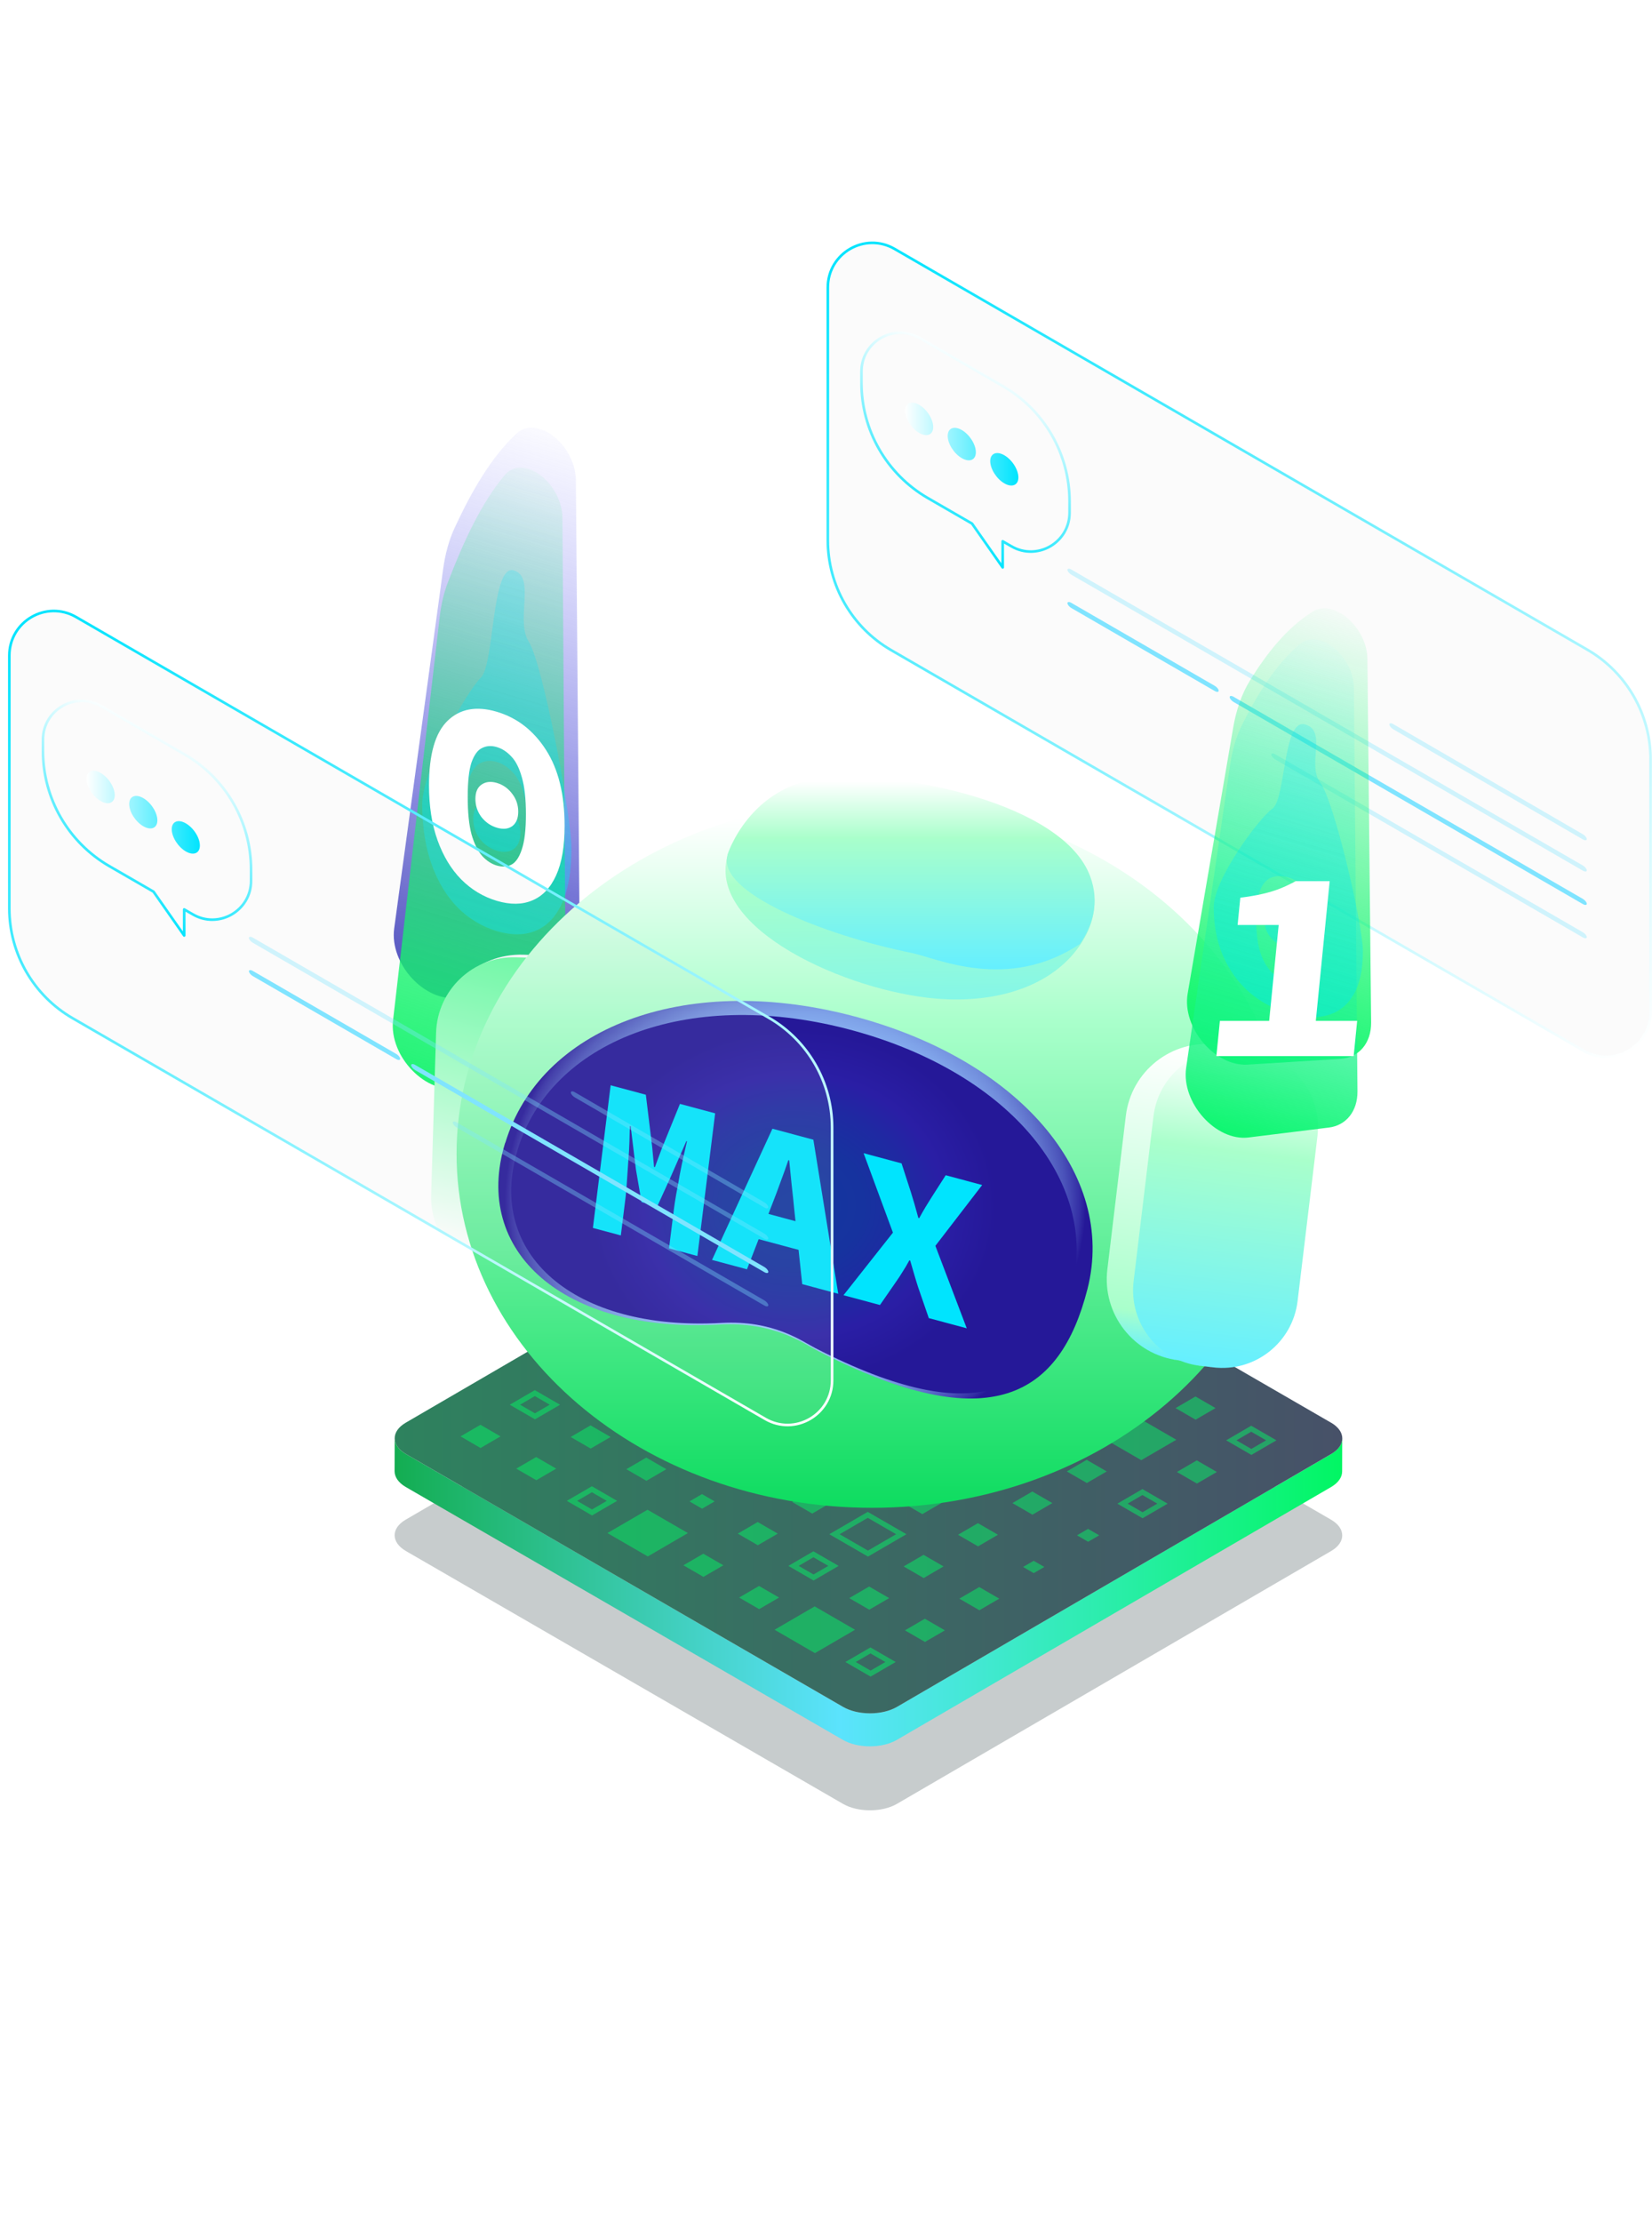 <svg width="177" height="238" viewBox="0 0 177 238" fill="none" xmlns="http://www.w3.org/2000/svg">
<g opacity="0.26">
<path d="M142.601 162.788C144.209 163.719 144.215 165.226 142.62 166.154L96.11 193.231C94.514 194.162 91.915 194.162 90.31 193.231L43.493 166.154C41.886 165.223 41.876 163.715 43.475 162.788L89.984 135.71C91.58 134.78 94.18 134.78 95.788 135.71L142.601 162.788Z" fill="#273A3D"/>
</g>
<path d="M142.623 155.765L96.113 182.843C94.517 183.774 91.918 183.774 90.313 182.843L43.5 155.765C42.69 155.299 42.286 154.684 42.289 154.07L42.277 157.605C42.277 158.219 42.68 158.834 43.487 159.301L90.3 186.378C91.908 187.309 94.505 187.309 96.1 186.378L142.61 159.301C143.405 158.84 143.802 158.235 143.802 157.627L143.811 154.092C143.811 154.697 143.411 155.302 142.62 155.765H142.623Z" fill="url(#paint0_linear_87_391)"/>
<path d="M142.607 152.397C144.215 153.328 144.221 154.835 142.626 155.763L96.116 182.84C94.521 183.771 91.921 183.771 90.316 182.84L43.5 155.766C41.892 154.835 41.882 153.328 43.481 152.4L89.987 125.323C91.583 124.392 94.183 124.392 95.791 125.323L142.604 152.4L142.607 152.397Z" fill="url(#paint1_linear_87_391)"/>
<g style="mix-blend-mode:color-dodge" opacity="0.46">
<path d="M92.271 128.562L94.974 130.125L92.29 131.689L89.587 130.125L92.271 128.562ZM92.284 131.047L93.867 130.125L92.274 129.204L90.691 130.125L92.284 131.047Z" fill="#00FF66"/>
<path d="M100.389 133.574L98.256 134.815L96.106 133.574L98.24 132.333L100.389 133.574Z" fill="#00FF66"/>
<path d="M105.492 137.031L104.222 137.77L102.942 137.031L104.212 136.291L105.492 137.031Z" fill="#00FF66"/>
<path d="M112.327 140.479L110.194 141.723L108.047 140.479L110.181 139.238L112.327 140.479Z" fill="#00FF66"/>
<path d="M116.147 142.369L118.85 143.933L116.166 145.497L113.463 143.933L116.147 142.369ZM116.159 144.855L117.742 143.933L116.15 143.012L114.567 143.933L116.159 144.855Z" fill="#00FF66"/>
<path d="M123.302 147.388L122.128 148.068L120.952 147.388L122.122 146.704L123.302 147.388Z" fill="#00FF66"/>
<path d="M118.578 157.626L116.447 158.867L114.301 157.626L116.432 156.382L118.578 157.626Z" fill="#00FF66"/>
<path d="M126.036 154.232L122.279 156.42L118.497 154.232L122.257 152.045L126.036 154.232Z" fill="#00FF66"/>
<path d="M130.234 150.838L128.1 152.083L125.954 150.842L128.088 149.597L130.234 150.838Z" fill="#00FF66"/>
<path d="M134.057 152.729L136.76 154.293L134.076 155.857L131.373 154.293L134.057 152.729ZM134.07 155.214L135.653 154.293L134.06 153.372L132.477 154.293L134.07 155.214Z" fill="#00FF66"/>
<path d="M88.589 133.516L86.456 134.757L84.309 133.516L86.443 132.274L88.589 133.516Z" fill="#00FF66"/>
<path d="M93.657 136.97L92.424 137.688L91.182 136.97L92.415 136.252L93.657 136.97Z" fill="#00FF66"/>
<path d="M100.53 140.421L98.397 141.665L96.247 140.421L98.381 139.18L100.53 140.421Z" fill="#00FF66"/>
<path d="M107.888 143.872L104.369 145.922L100.827 143.872L104.347 141.823L107.888 143.872Z" fill="#00FF66"/>
<path d="M112.468 147.327L110.334 148.568L108.188 147.327L110.322 146.082L112.468 147.327Z" fill="#00FF66"/>
<path d="M118.437 150.776L116.303 152.02L114.157 150.776L116.291 149.535L118.437 150.776Z" fill="#00FF66"/>
<path d="M130.378 157.684L128.245 158.925L126.095 157.684L128.229 156.44L130.378 157.684Z" fill="#00FF66"/>
<path d="M86.584 138.796L89.287 140.36L86.603 141.924L83.9 140.36L86.584 138.796ZM86.599 141.282L88.182 140.36L86.59 139.439L85.007 140.36L86.599 141.282Z" fill="#00FF66"/>
<path d="M74.787 138.738L77.49 140.302L74.806 141.866L72.103 140.302L74.787 138.738ZM74.799 141.223L76.379 140.302L74.787 139.381L73.204 140.302L74.796 141.223" fill="#00FF66"/>
<path d="M83.931 136.907L80.634 138.828L77.314 136.907L80.612 134.989L83.931 136.907Z" fill="#00FF66"/>
<path d="M93.835 143.815L92.565 144.555L91.285 143.815L92.556 143.075L93.835 143.815Z" fill="#00FF66"/>
<path d="M100.671 147.266L98.537 148.507L96.391 147.266L98.525 146.022L100.671 147.266Z" fill="#00FF66"/>
<path d="M106.64 150.718L104.51 151.959L102.36 150.718L104.494 149.477L106.64 150.718Z" fill="#00FF66"/>
<path d="M112.609 154.17L110.475 155.411L108.329 154.17L110.463 152.929L112.609 154.17Z" fill="#00FF66"/>
<path d="M122.401 159.514L125.103 161.078L122.419 162.641L119.716 161.078L122.401 159.514ZM122.413 161.996L123.996 161.074L122.404 160.153L120.821 161.074L122.413 161.996Z" fill="#00FF66"/>
<path d="M82.905 143.754L80.771 144.995L78.625 143.754L80.756 142.509L82.905 143.754Z" fill="#00FF66"/>
<path d="M89.015 154.053L86.881 155.294L84.735 154.053L86.868 152.809L89.015 154.053Z" fill="#00FF66"/>
<path d="M77.22 153.995L75.087 155.236L72.938 153.995L75.071 152.751L77.22 153.995Z" fill="#00FF66"/>
<path d="M80.893 148.039L85.323 150.599L80.921 153.163L76.492 150.603L80.893 148.039ZM80.918 152.521L84.215 150.599L80.896 148.678L77.599 150.599L80.918 152.521Z" fill="#00FF66"/>
<path d="M86.725 145.645L89.428 147.209L86.744 148.773L84.041 147.209L86.725 145.645ZM86.737 148.131L88.32 147.209L86.728 146.288L85.145 147.209L86.737 148.131Z" fill="#00FF66"/>
<path d="M94.843 150.658L92.709 151.899L90.563 150.658L92.697 149.417L94.843 150.658Z" fill="#00FF66"/>
<path d="M108.22 157.563L104.653 159.641L101.065 157.563L104.631 155.489L108.22 157.563Z" fill="#00FF66"/>
<path d="M98.665 152.548L101.368 154.112L98.684 155.676L95.981 154.112L98.665 152.548ZM98.678 155.034L100.261 154.112L98.669 153.191L97.086 154.112L98.678 155.034Z" fill="#00FF66"/>
<path d="M112.75 161.017L110.619 162.258L108.473 161.017L110.604 159.776L112.75 161.017Z" fill="#00FF66"/>
<path d="M117.771 164.47L116.585 165.16L115.39 164.47L116.576 163.778L117.771 164.47Z" fill="#00FF66"/>
<path d="M71.108 143.693L68.974 144.934L66.828 143.693L68.962 142.449L71.108 143.693Z" fill="#00FF66"/>
<path d="M77.076 147.145L74.943 148.389L72.797 147.145L74.93 145.904L77.076 147.145Z" fill="#00FF66"/>
<path d="M94.987 157.505L92.853 158.749L90.704 157.505L92.837 156.263L94.987 157.505Z" fill="#00FF66"/>
<path d="M100.956 160.957L98.822 162.198L96.673 160.957L98.806 159.716L100.956 160.957Z" fill="#00FF66"/>
<path d="M106.925 164.41L104.791 165.652L102.645 164.41L104.779 163.166L106.925 164.41Z" fill="#00FF66"/>
<path d="M111.892 167.859L110.756 168.52L109.615 167.859L110.75 167.198L111.892 167.859Z" fill="#00FF66"/>
<path d="M67.72 147.085L63.152 149.743L58.56 147.085L63.124 144.431L67.72 147.085Z" fill="#00FF66"/>
<path d="M57.302 148.917L60.005 150.481L57.321 152.044L54.618 150.481L57.302 148.917ZM57.315 151.399L58.898 150.477L57.305 149.556L55.722 150.477L57.315 151.399Z" fill="#00FF66"/>
<path d="M70.344 150.541L69.112 151.259L67.873 150.541L69.105 149.823L70.344 150.541Z" fill="#00FF66"/>
<path d="M83.189 157.444L81.053 158.688L78.907 157.444L81.04 156.203L83.189 157.444Z" fill="#00FF66"/>
<path d="M89.158 160.899L87.025 162.14L84.876 160.899L87.009 159.658L89.158 160.899Z" fill="#00FF66"/>
<path d="M101.096 167.802L98.963 169.046L96.817 167.802L98.95 166.561L101.096 167.802Z" fill="#00FF66"/>
<path d="M87.15 166.182L89.853 167.746L87.169 169.31L84.466 167.746L87.15 166.182ZM87.163 168.664L88.746 167.743L87.153 166.821L85.57 167.743L87.163 168.664Z" fill="#00FF66"/>
<path d="M92.972 161.955L97.117 164.352L93 166.749L88.855 164.352L92.972 161.955ZM92.994 166.107L96.01 164.352L92.975 162.597L89.959 164.352L92.994 166.107Z" fill="#00FF66"/>
<path d="M107.065 171.254L104.932 172.495L102.786 171.254L104.919 170.013L107.065 171.254Z" fill="#00FF66"/>
<path d="M65.42 153.935L63.287 155.176L61.141 153.935L63.274 152.69L65.42 153.935Z" fill="#00FF66"/>
<path d="M71.392 157.386L69.259 158.63L67.109 157.386L69.243 156.145L71.392 157.386Z" fill="#00FF66"/>
<path d="M76.567 160.837L75.225 161.618L73.873 160.837L75.215 160.054L76.567 160.837Z" fill="#00FF66"/>
<path d="M83.33 164.29L81.196 165.531L79.047 164.29L81.181 163.046L83.33 164.29Z" fill="#00FF66"/>
<path d="M95.268 171.196L93.135 172.437L90.989 171.196L93.122 169.955L95.268 171.196Z" fill="#00FF66"/>
<path d="M101.237 174.65L99.103 175.891L96.957 174.65L99.091 173.406L101.237 174.65Z" fill="#00FF66"/>
<path d="M53.623 153.871L51.489 155.115L49.343 153.871L51.477 152.63L53.623 153.871Z" fill="#00FF66"/>
<path d="M59.592 157.326L57.462 158.567L55.312 157.326L57.446 156.085L59.592 157.326Z" fill="#00FF66"/>
<path d="M73.704 164.229L69.406 166.733L65.079 164.229L69.378 161.729L73.704 164.229Z" fill="#00FF66"/>
<path d="M63.415 159.214L66.118 160.778L63.431 162.342L60.728 160.778L63.415 159.214ZM63.428 161.7L65.011 160.778L63.418 159.857L61.835 160.778L63.428 161.7Z" fill="#00FF66"/>
<path d="M77.502 167.681L75.368 168.922L73.222 167.681L75.353 166.44L77.502 167.681Z" fill="#00FF66"/>
<path d="M83.471 171.136L81.338 172.377L79.192 171.136L81.325 169.895L83.471 171.136Z" fill="#00FF66"/>
<path d="M93.263 176.477L95.966 178.041L93.278 179.605L90.575 178.041L93.263 176.477ZM93.275 178.962L94.858 178.041L93.266 177.12L91.686 178.041L93.278 178.962" fill="#00FF66"/>
<path d="M91.611 174.585L87.316 177.089L82.989 174.585L87.288 172.084L91.611 174.585Z" fill="#00FF66"/>
</g>
<g filter="url(#filter0_b_87_391)">
<path d="M95.85 26.666L170.066 69.595C174.26 72.019 176.847 76.51 176.847 81.356V108.435C176.847 112.112 172.878 114.414 169.693 112.57L95.476 69.642C91.283 67.219 88.695 62.727 88.695 57.88V30.802C88.695 27.125 92.665 24.823 95.85 26.666Z" fill="#D9D9D9" fill-opacity="0.1"/>
<path d="M95.85 26.666L170.066 69.595C174.26 72.019 176.847 76.51 176.847 81.356V108.435C176.847 112.112 172.878 114.414 169.693 112.57L95.476 69.642C91.283 67.219 88.695 62.727 88.695 57.88V30.802C88.695 27.125 92.665 24.823 95.85 26.666Z" stroke="url(#paint2_linear_87_391)" stroke-width="0.28" stroke-linejoin="round"/>
</g>
<path d="M98.52 36.195L107.496 41.388C111.886 43.933 114.595 48.63 114.595 53.71V54.927C114.595 58.127 111.139 60.12 108.374 58.529L107.431 57.986V60.784L104.143 56.087L99.398 53.346C95.008 50.8 92.3 46.103 92.3 41.023V39.806C92.3 36.606 95.755 34.613 98.52 36.204V36.195Z" stroke="url(#paint3_linear_87_391)" stroke-width="0.28" stroke-linejoin="round"/>
<path d="M109.112 51.146C109.112 50.31 108.438 49.249 107.603 48.767C106.769 48.285 106.095 48.574 106.095 49.399C106.095 50.224 106.769 51.296 107.603 51.778C108.438 52.26 109.112 51.971 109.112 51.146ZM103.046 49.078C102.212 48.595 101.538 47.534 101.538 46.698C101.538 45.862 102.212 45.584 103.046 46.066C103.88 46.548 104.554 47.609 104.554 48.445C104.554 49.281 103.88 49.56 103.046 49.078ZM98.478 46.377C97.644 45.895 96.97 44.834 96.97 43.998C96.97 43.162 97.644 42.883 98.478 43.365C99.312 43.848 99.986 44.909 99.986 45.745C99.986 46.581 99.312 46.859 98.478 46.377Z" fill="url(#paint4_linear_87_391)"/>
<path opacity="0.35" d="M169.592 93.271L114.788 61.565C114.555 61.429 114.366 61.195 114.366 61.045C114.366 60.894 114.555 60.874 114.788 61.011L169.592 92.716C169.825 92.852 170.014 93.086 170.014 93.237C170.014 93.387 169.825 93.407 169.592 93.271Z" fill="#80E4FF"/>
<path opacity="0.35" d="M136.632 80.8L169.592 99.867C169.825 100.003 170.014 100.237 170.014 100.388C170.014 100.538 169.825 100.558 169.592 100.422L136.632 81.355C136.399 81.218 136.21 80.985 136.21 80.834C136.21 80.683 136.399 80.664 136.632 80.8Z" fill="#80E4FF"/>
<path d="M130.574 73.991C130.574 74.142 130.385 74.161 130.152 74.025L114.788 65.136C114.555 65 114.366 64.766 114.366 64.616C114.366 64.465 114.555 64.445 114.788 64.582L130.152 73.471C130.385 73.607 130.574 73.84 130.574 73.991Z" fill="#80E4FF"/>
<path d="M132.171 74.644L169.592 96.293C169.825 96.43 170.014 96.663 170.014 96.814C170.014 96.965 169.825 96.984 169.592 96.848L132.171 75.199C131.938 75.062 131.749 74.829 131.749 74.678C131.749 74.528 131.938 74.508 132.171 74.644Z" fill="#80E4FF"/>
<path opacity="0.35" d="M170.014 89.889C170.014 90.04 169.825 90.059 169.592 89.923L149.282 78.126C149.049 77.99 148.86 77.756 148.86 77.606C148.86 77.455 149.049 77.435 149.282 77.572L169.592 89.369C169.825 89.505 170.014 89.738 170.014 89.889Z" fill="#80E4FF"/>
<g filter="url(#filter1_d_87_391)">
<g filter="url(#filter2_f_87_391)">
<g filter="url(#filter3_f_87_391)">
<path d="M48.735 31.943C50.488 28.181 52.586 24.449 55.362 21.879C57.122 20.249 60.213 22.04 61.322 24.954C61.568 25.599 61.697 26.256 61.702 26.884L62.115 76.948C62.132 79.013 60.962 80.533 59.147 80.805L49.027 82.321C45.523 82.846 41.719 78.693 42.235 74.907L47.48 36.404C47.698 34.807 48.104 33.298 48.735 31.943Z" fill="url(#paint5_linear_87_391)"/>
</g>
<path d="M47.991 37.827C49.601 33.628 51.521 29.394 54.066 26.355C55.696 24.408 58.967 26.226 59.983 29.302C60.163 29.844 60.257 30.391 60.261 30.916L60.65 86.21C60.663 88.16 59.617 89.633 57.95 90.011L49.188 91.995C45.701 92.784 41.663 88.635 42.115 84.727L47.109 41.545C47.261 40.233 47.548 38.981 47.991 37.827Z" fill="url(#paint6_linear_87_391)"/>
</g>
<g filter="url(#filter4_f_87_391)">
<path d="M53.231 75.193C51.634 74.718 50.232 73.872 49.024 72.656C47.838 71.447 46.91 69.909 46.242 68.043C45.573 66.177 45.239 64.027 45.239 61.594C45.239 57.922 50.049 49.459 51.516 48.048C52.983 46.637 52.648 35.84 55.043 36.553C57.437 37.266 55.194 41.919 56.66 44.203C58.127 46.487 61.223 62.68 61.223 66.352C61.223 68.785 60.888 70.736 60.22 72.204C59.551 73.672 58.613 74.654 57.405 75.151C56.218 75.654 54.827 75.668 53.231 75.193ZM53.231 71.036C53.856 71.222 54.428 71.189 54.946 70.938C55.463 70.664 55.873 70.065 56.175 69.141C56.499 68.201 56.66 66.819 56.66 64.994C56.66 63.169 56.499 61.713 56.175 60.625C55.873 59.544 55.463 58.735 54.946 58.198C54.428 57.638 53.856 57.265 53.231 57.079C52.605 56.893 52.033 56.925 51.516 57.177C50.998 57.406 50.577 57.968 50.254 58.863C49.952 59.764 49.801 61.127 49.801 62.952C49.801 64.777 49.952 66.253 50.254 67.379C50.577 68.489 50.998 69.335 51.516 69.917C52.033 70.477 52.605 70.85 53.231 71.036ZM53.231 66.575C52.519 66.363 51.915 65.947 51.419 65.326C50.944 64.689 50.707 63.977 50.707 63.188C50.707 62.4 50.944 61.839 51.419 61.508C51.915 61.16 52.519 61.091 53.231 61.303C53.964 61.522 54.568 61.949 55.043 62.586C55.517 63.2 55.754 63.902 55.754 64.691C55.754 65.479 55.517 66.05 55.043 66.405C54.568 66.737 53.964 66.793 53.231 66.575Z" fill="url(#paint7_linear_87_391)" fill-opacity="0.4"/>
</g>
<path d="M53.23 71.953C51.779 71.522 50.505 70.754 49.407 69.65C48.328 68.552 47.485 67.154 46.877 65.457C46.269 63.761 45.965 61.806 45.965 59.593C45.965 56.254 46.632 53.942 47.965 52.657C49.299 51.373 51.054 51.054 53.23 51.7C55.407 52.346 57.162 53.706 58.496 55.782C59.829 57.858 60.496 60.566 60.496 63.905C60.496 66.118 60.192 67.892 59.584 69.228C58.976 70.564 58.123 71.458 57.025 71.911C55.947 72.369 54.682 72.383 53.23 71.953ZM53.23 68.172C53.799 68.341 54.319 68.311 54.789 68.082C55.26 67.832 55.633 67.287 55.907 66.447C56.202 65.591 56.349 64.334 56.349 62.675C56.349 61.015 56.202 59.691 55.907 58.702C55.633 57.719 55.26 56.983 54.789 56.495C54.319 55.987 53.799 55.648 53.23 55.48C52.662 55.311 52.142 55.341 51.672 55.57C51.201 55.779 50.819 56.29 50.524 57.105C50.25 57.925 50.112 59.164 50.112 60.824C50.112 62.484 50.25 63.825 50.524 64.849C50.819 65.859 51.201 66.628 51.672 67.157C52.142 67.665 52.662 68.004 53.23 68.172ZM53.23 64.116C52.583 63.924 52.034 63.546 51.583 62.981C51.152 62.403 50.936 61.755 50.936 61.038C50.936 60.321 51.152 59.811 51.583 59.509C52.034 59.192 52.583 59.129 53.23 59.321C53.897 59.519 54.446 59.907 54.878 60.486C55.309 61.045 55.525 61.682 55.525 62.399C55.525 63.117 55.309 63.636 54.878 63.959C54.446 64.261 53.897 64.314 53.23 64.116Z" fill="white"/>
<path d="M55.038 111.778L58.651 111.888C63.591 112.038 67.717 108.148 67.867 103.199L68.356 87.066C68.507 82.117 64.624 77.984 59.684 77.833L56.07 77.724C51.13 77.573 47.004 81.463 46.854 86.412L46.365 102.545C46.215 107.494 50.097 111.627 55.038 111.778Z" fill="url(#paint8_linear_87_391)"/>
<path d="M54.263 112.053L56.181 112.111C60.776 112.251 64.614 108.633 64.754 104.03L65.281 86.645C65.421 82.042 61.809 78.197 57.214 78.057L55.296 77.999C50.701 77.859 46.862 81.477 46.723 86.08L46.196 103.465C46.056 108.068 49.668 111.913 54.263 112.053Z" fill="url(#paint9_linear_87_391)"/>
<path d="M93.438 136.975C118.026 136.975 137.959 120 137.959 99.06C137.959 78.12 118.026 61.145 93.438 61.145C68.85 61.145 48.918 78.12 48.918 99.06C48.918 120 68.85 136.975 93.438 136.975Z" fill="url(#paint10_linear_87_391)"/>
<path d="M77.928 67.225C77.928 67.225 80.272 59.714 88.35 58.954C96.428 58.194 113.857 61.614 116.781 69.506C117.807 72.278 117.071 74.737 115.665 76.771C112.764 80.996 106.962 82.986 100.289 82.427C90.738 81.622 75.853 74.983 77.928 67.203V67.225Z" fill="url(#paint11_linear_87_391)"/>
<path d="M77.929 67.047C77.929 67.047 80.272 59.535 88.372 58.775C96.473 58.015 113.88 61.435 116.803 69.327C117.83 72.099 117.093 74.558 115.687 76.593C107.899 81.712 100.401 78.09 97.656 77.531C88.261 75.631 76.724 71.026 77.951 67.047H77.929Z" fill="url(#paint12_linear_87_391)"/>
<path d="M133.347 87.71L130.334 87.345C125.55 86.767 121.204 90.184 120.626 94.976L118.643 111.445C118.066 116.238 121.476 120.592 126.26 121.17L129.273 121.534C134.058 122.113 138.404 118.696 138.981 113.903L140.965 97.435C141.542 92.642 138.132 88.288 133.347 87.71Z" fill="url(#paint13_linear_87_391)"/>
<path d="M134.065 88.106L132.625 87.932C128.171 87.393 124.125 90.574 123.587 95.036L121.459 112.703C120.922 117.165 124.097 121.218 128.551 121.756L129.991 121.93C134.445 122.469 138.491 119.288 139.028 114.826L141.156 97.159C141.694 92.698 138.519 88.644 134.065 88.106Z" fill="url(#paint14_linear_87_391)"/>
<path d="M54.117 97.895C50.569 109.52 60.366 118.284 77.081 117.345C82.95 117.009 86.186 119.424 87.658 120.184C106.114 129.663 113.59 124.99 116.513 113.544C119.659 101.226 109.104 88.841 91.095 84.214C73.086 79.608 57.844 85.689 54.14 97.873L54.117 97.895Z" fill="url(#paint15_radial_87_391)"/>
<path d="M55.456 98.656C52.087 109.722 61.415 118.061 77.303 117.167C82.905 116.854 85.962 119.156 87.368 119.872C104.931 128.903 112.05 124.455 114.839 113.567C117.829 101.831 107.787 90.049 90.648 85.645C73.51 81.263 58.982 87.054 55.456 98.634V98.656Z" fill="url(#paint16_radial_87_391)"/>
<path d="M63.525 106.994L65.427 91.712L69.197 92.724L69.874 98.291L70.076 100.456L70.168 100.48L70.879 98.56L72.853 93.705L76.623 94.717L74.72 109.999L71.681 109.183L72.198 105.028C72.255 104.574 72.339 104.023 72.452 103.374C72.579 102.729 72.703 102.05 72.823 101.338C72.96 100.615 73.1 99.933 73.243 99.292C73.386 98.651 73.507 98.126 73.605 97.715L73.536 97.697L71.788 101.691L70.425 104.673L68.734 104.219L68.132 100.71L67.573 96.096L67.482 96.072C67.475 96.507 67.461 97.061 67.44 97.734C67.419 98.408 67.378 99.117 67.317 99.86C67.273 100.593 67.225 101.291 67.174 101.957C67.138 102.626 67.092 103.188 67.035 103.642L66.518 107.797L63.525 106.994ZM76.287 110.419L82.76 96.364L87.146 97.541L89.813 114.05L85.952 113.014L85.091 104.947C85.017 104.151 84.927 103.294 84.821 102.376C84.73 101.462 84.642 100.589 84.556 99.757L84.465 99.733C84.215 100.474 83.938 101.249 83.633 102.057C83.343 102.868 83.06 103.625 82.783 104.327L80.034 111.425L76.287 110.419ZM79.87 107.815L80.23 104.928L87.403 106.853L87.044 109.741L79.87 107.815ZM90.375 114.201L95.672 107.496L92.529 98.986L96.596 100.078L97.585 103.133C97.71 103.523 97.838 103.945 97.97 104.401C98.102 104.857 98.244 105.364 98.395 105.922L98.486 105.947C98.731 105.495 98.963 105.088 99.181 104.726C99.399 104.364 99.606 104.032 99.801 103.728L101.326 101.348L105.232 102.396L100.219 108.91L103.581 117.746L99.514 116.654L98.369 113.338C98.221 112.878 98.082 112.42 97.949 111.964C97.817 111.508 97.674 111.017 97.519 110.49L97.428 110.466C97.202 110.89 96.972 111.282 96.739 111.639C96.52 112.001 96.287 112.359 96.038 112.713L94.282 115.25L90.375 114.201Z" fill="#00E4FE"/>
<g filter="url(#filter5_f_87_391)">
<g filter="url(#filter6_f_87_391)">
<path d="M133.95 48.309C135.725 45.453 137.857 42.711 140.662 40.958C142.358 39.898 144.883 41.416 145.986 43.807C146.32 44.532 146.499 45.288 146.507 46.007L146.906 84.981C146.929 87.189 145.598 88.761 143.603 88.885L133.681 89.499C130.161 89.717 126.625 85.536 127.249 81.892L132.124 53.416C132.446 51.539 133.029 49.79 133.95 48.309Z" fill="url(#paint17_linear_87_391)"/>
</g>
<path d="M133.096 53.062C134.733 49.809 136.695 46.607 139.289 44.442C140.918 43.082 143.643 44.681 144.677 47.255C144.927 47.876 145.059 48.512 145.064 49.12L145.443 92.366C145.461 94.473 144.245 96.009 142.378 96.24L133.778 97.302C130.27 97.736 126.545 93.578 127.089 89.834L131.798 57.38C132.024 55.824 132.443 54.359 133.096 53.062Z" fill="url(#paint18_linear_87_391)"/>
</g>
<g filter="url(#filter7_f_87_391)">
<path d="M138.032 84.006C136.435 83.531 135.033 82.769 133.825 81.722C132.639 80.68 131.711 79.391 131.043 77.852C130.374 76.313 130.04 74.566 130.04 72.61C130.04 69.659 134.85 63.138 136.317 62.09C137.784 61.042 137.449 52.345 139.844 53.058C142.238 53.77 139.995 57.379 141.462 59.3C142.928 61.221 146.024 74.416 146.024 77.367C146.024 79.323 145.689 80.871 145.021 82.012C144.352 83.153 143.414 83.887 142.206 84.216C141.019 84.551 139.628 84.481 138.032 84.006ZM138.032 80.665C138.657 80.851 139.229 80.858 139.747 80.686C140.264 80.496 140.674 80.039 140.976 79.314C141.3 78.578 141.462 77.476 141.462 76.009C141.462 74.543 141.3 73.363 140.976 72.47C140.674 71.584 140.264 70.909 139.747 70.447C139.229 69.967 138.657 69.634 138.032 69.448C137.406 69.262 136.834 69.255 136.317 69.427C135.799 69.58 135.378 70.007 135.055 70.708C134.753 71.415 134.602 72.501 134.602 73.968C134.602 75.434 134.753 76.629 135.055 77.552C135.378 78.463 135.799 79.168 136.317 79.666C136.834 80.146 137.406 80.479 138.032 80.665ZM138.032 77.08C137.32 76.868 136.716 76.498 136.22 75.97C135.745 75.431 135.508 74.844 135.508 74.21C135.508 73.577 135.745 73.14 136.22 72.901C136.716 72.651 137.32 72.631 138.032 72.843C138.765 73.061 139.369 73.44 139.844 73.98C140.318 74.501 140.556 75.079 140.556 75.713C140.556 76.346 140.318 76.792 139.844 77.049C139.369 77.288 138.765 77.298 138.032 77.08Z" fill="url(#paint19_linear_87_391)" fill-opacity="0.4"/>
</g>
<path d="M130.326 88.588L130.702 84.81L135.982 84.81L137.002 74.54L132.601 74.54L132.891 71.618C133.825 71.5 134.624 71.362 135.29 71.205C135.976 71.048 136.592 70.861 137.137 70.644C137.682 70.428 138.243 70.162 138.819 69.847L142.465 69.847L140.979 84.81L145.411 84.81L145.036 88.588L130.326 88.588Z" fill="white"/>
</g>
<g filter="url(#filter8_b_87_391)">
<path d="M8.154 66.099L82.371 109.027C86.564 111.451 89.152 115.942 89.152 120.789V147.867C89.152 151.544 85.182 153.846 81.997 152.003L7.78 109.074C3.587 106.651 1 102.16 1 97.313V70.234C1 66.557 4.969 64.255 8.154 66.099Z" fill="#D9D9D9" fill-opacity="0.1"/>
<path d="M8.154 66.099L82.371 109.027C86.564 111.451 89.152 115.942 89.152 120.789V147.867C89.152 151.544 85.182 153.846 81.997 152.003L7.78 109.074C3.587 106.651 1 102.16 1 97.313V70.234C1 66.557 4.969 64.255 8.154 66.099Z" stroke="url(#paint20_linear_87_391)" stroke-width="0.28" stroke-linejoin="round"/>
</g>
<path d="M10.824 75.627L19.8 80.82C24.19 83.365 26.899 88.062 26.899 93.143V94.359C26.899 97.559 23.443 99.552 20.678 97.961L19.735 97.419V100.216L16.447 95.519L11.702 92.778C7.312 90.233 4.604 85.536 4.604 80.455V79.239C4.604 76.039 8.06 74.046 10.824 75.636V75.627Z" stroke="url(#paint21_linear_87_391)" stroke-width="0.28" stroke-linejoin="round"/>
<path d="M21.416 90.578C21.416 89.742 20.742 88.681 19.907 88.199C19.073 87.717 18.399 88.006 18.399 88.831C18.399 89.656 19.073 90.728 19.907 91.21C20.742 91.693 21.416 91.403 21.416 90.578ZM15.35 88.51C14.516 88.028 13.842 86.966 13.842 86.131C13.842 85.295 14.516 85.016 15.35 85.498C16.185 85.981 16.859 87.041 16.859 87.877C16.859 88.713 16.185 88.992 15.35 88.51ZM10.782 85.809C9.948 85.327 9.274 84.266 9.274 83.43C9.274 82.594 9.948 82.315 10.782 82.798C11.617 83.28 12.291 84.341 12.291 85.177C12.291 86.013 11.617 86.291 10.782 85.809Z" fill="url(#paint22_linear_87_391)"/>
<path opacity="0.35" d="M81.896 132.703L27.093 100.997C26.86 100.861 26.67 100.628 26.67 100.477C26.67 100.326 26.86 100.307 27.093 100.443L81.896 132.148C82.129 132.285 82.319 132.518 82.319 132.669C82.319 132.82 82.129 132.839 81.896 132.703Z" fill="#80E4FF"/>
<path opacity="0.35" d="M48.936 120.232L81.896 139.3C82.129 139.436 82.319 139.669 82.319 139.82C82.319 139.971 82.129 139.99 81.896 139.854L48.936 120.787C48.703 120.651 48.514 120.417 48.514 120.266C48.514 120.116 48.703 120.096 48.936 120.232Z" fill="#80E4FF"/>
<path d="M42.878 113.423C42.878 113.574 42.689 113.594 42.456 113.457L27.092 104.568C26.859 104.432 26.67 104.199 26.67 104.048C26.67 103.897 26.859 103.878 27.092 104.014L42.456 112.903C42.689 113.039 42.878 113.273 42.878 113.423Z" fill="#80E4FF"/>
<path d="M44.475 114.076L81.896 135.726C82.129 135.862 82.319 136.095 82.319 136.246C82.319 136.397 82.129 136.416 81.896 136.28L44.475 114.631C44.242 114.495 44.053 114.261 44.053 114.111C44.053 113.96 44.242 113.94 44.475 114.076Z" fill="#80E4FF"/>
<path opacity="0.35" d="M82.319 129.321C82.319 129.472 82.129 129.492 81.896 129.355L61.586 117.558C61.353 117.422 61.164 117.189 61.164 117.038C61.164 116.887 61.353 116.868 61.586 117.004L81.896 128.801C82.129 128.937 82.319 129.171 82.319 129.321Z" fill="#80E4FF"/>
<defs>
<filter id="filter0_b_87_391" x="84.819" y="22.141" width="95.904" height="94.955" filterUnits="userSpaceOnUse" color-interpolation-filters="sRGB">
<feFlood flood-opacity="0" result="BackgroundImageFix"/>
<feGaussianBlur in="BackgroundImageFix" stdDeviation="1.868"/>
<feComposite in2="SourceAlpha" operator="in" result="effect1_backgroundBlur_87_391"/>
<feBlend mode="normal" in="SourceGraphic" in2="effect1_backgroundBlur_87_391" result="shape"/>
</filter>
<filter id="filter1_d_87_391" x="33.154" y="21.261" width="122.679" height="149.188" filterUnits="userSpaceOnUse" color-interpolation-filters="sRGB">
<feFlood flood-opacity="0" result="BackgroundImageFix"/>
<feColorMatrix in="SourceAlpha" type="matrix" values="0 0 0 0 0 0 0 0 0 0 0 0 0 0 0 0 0 0 127 0" result="hardAlpha"/>
<feOffset dy="24.548"/>
<feGaussianBlur stdDeviation="4.463"/>
<feComposite in2="hardAlpha" operator="out"/>
<feColorMatrix type="matrix" values="0 0 0 0 0 0 0 0 0 0 0 0 0 0 0 0 0 0 0.4 0"/>
<feBlend mode="normal" in2="BackgroundImageFix" result="effect1_dropShadow_87_391"/>
<feBlend mode="normal" in="SourceGraphic" in2="effect1_dropShadow_87_391" result="shape"/>
</filter>
<filter id="filter2_f_87_391" x="33.566" y="12.746" width="37.065" height="87.862" filterUnits="userSpaceOnUse" color-interpolation-filters="sRGB">
<feFlood flood-opacity="0" result="BackgroundImageFix"/>
<feBlend mode="normal" in="SourceGraphic" in2="BackgroundImageFix" result="shape"/>
<feGaussianBlur stdDeviation="4.258" result="effect1_foregroundBlur_87_391"/>
</filter>
<filter id="filter3_f_87_391" x="37.075" y="16.148" width="30.154" height="71.332" filterUnits="userSpaceOnUse" color-interpolation-filters="sRGB">
<feFlood flood-opacity="0" result="BackgroundImageFix"/>
<feBlend mode="normal" in="SourceGraphic" in2="BackgroundImageFix" result="shape"/>
<feGaussianBlur stdDeviation="2.557" result="effect1_foregroundBlur_87_391"/>
</filter>
<filter id="filter4_f_87_391" x="40.125" y="31.406" width="26.21" height="49.246" filterUnits="userSpaceOnUse" color-interpolation-filters="sRGB">
<feFlood flood-opacity="0" result="BackgroundImageFix"/>
<feBlend mode="normal" in="SourceGraphic" in2="BackgroundImageFix" result="shape"/>
<feGaussianBlur stdDeviation="2.557" result="effect1_foregroundBlur_87_391"/>
</filter>
<filter id="filter5_f_87_391" x="118.521" y="32.1" width="36.901" height="73.749" filterUnits="userSpaceOnUse" color-interpolation-filters="sRGB">
<feFlood flood-opacity="0" result="BackgroundImageFix"/>
<feBlend mode="normal" in="SourceGraphic" in2="BackgroundImageFix" result="shape"/>
<feGaussianBlur stdDeviation="4.258" result="effect1_foregroundBlur_87_391"/>
</filter>
<filter id="filter6_f_87_391" x="122.063" y="35.502" width="29.956" height="59.119" filterUnits="userSpaceOnUse" color-interpolation-filters="sRGB">
<feFlood flood-opacity="0" result="BackgroundImageFix"/>
<feBlend mode="normal" in="SourceGraphic" in2="BackgroundImageFix" result="shape"/>
<feGaussianBlur stdDeviation="2.557" result="effect1_foregroundBlur_87_391"/>
</filter>
<filter id="filter7_f_87_391" x="124.926" y="47.903" width="26.21" height="41.633" filterUnits="userSpaceOnUse" color-interpolation-filters="sRGB">
<feFlood flood-opacity="0" result="BackgroundImageFix"/>
<feBlend mode="normal" in="SourceGraphic" in2="BackgroundImageFix" result="shape"/>
<feGaussianBlur stdDeviation="2.557" result="effect1_foregroundBlur_87_391"/>
</filter>
<filter id="filter8_b_87_391" x="-2.877" y="61.573" width="95.904" height="94.955" filterUnits="userSpaceOnUse" color-interpolation-filters="sRGB">
<feFlood flood-opacity="0" result="BackgroundImageFix"/>
<feGaussianBlur in="BackgroundImageFix" stdDeviation="1.868"/>
<feComposite in2="SourceAlpha" operator="in" result="effect1_backgroundBlur_87_391"/>
<feBlend mode="normal" in="SourceGraphic" in2="effect1_backgroundBlur_87_391" result="shape"/>
</filter>
<linearGradient id="paint0_linear_87_391" x1="42.277" y1="170.57" x2="143.818" y2="170.57" gradientUnits="userSpaceOnUse">
<stop stop-color="#13AD51"/>
<stop offset="0.47" stop-color="#5BE3FD"/>
<stop offset="1" stop-color="#01F663"/>
</linearGradient>
<linearGradient id="paint1_linear_87_391" x1="42.286" y1="154.08" x2="143.818" y2="154.08" gradientUnits="userSpaceOnUse">
<stop stop-color="#2E825E"/>
<stop offset="1" stop-color="#475168"/>
</linearGradient>
<linearGradient id="paint2_linear_87_391" x1="161.997" y1="120.327" x2="103.4" y2="19.009" gradientUnits="userSpaceOnUse">
<stop stop-color="white"/>
<stop offset="1" stop-color="#00E4FE"/>
</linearGradient>
<linearGradient id="paint3_linear_87_391" x1="98.828" y1="57.266" x2="107.062" y2="39.649" gradientUnits="userSpaceOnUse">
<stop stop-color="#00E4FE"/>
<stop offset="1" stop-color="white"/>
</linearGradient>
<linearGradient id="paint4_linear_87_391" x1="109.112" y1="47.566" x2="96.97" y2="47.566" gradientUnits="userSpaceOnUse">
<stop stop-color="#00E4FE"/>
<stop offset="1" stop-color="white"/>
</linearGradient>
<linearGradient id="paint5_linear_87_391" x1="51.603" y1="17.097" x2="32.56" y2="80.98" gradientUnits="userSpaceOnUse">
<stop stop-color="#7272FF" stop-opacity="0"/>
<stop offset="1" stop-color="#3636B3"/>
</linearGradient>
<linearGradient id="paint6_linear_87_391" x1="50.867" y1="20.976" x2="30.12" y2="90.573" gradientUnits="userSpaceOnUse">
<stop stop-color="#01F663" stop-opacity="0"/>
<stop offset="1" stop-color="#01F663"/>
</linearGradient>
<linearGradient id="paint7_linear_87_391" x1="53.231" y1="36.014" x2="42.518" y2="72.004" gradientUnits="userSpaceOnUse">
<stop stop-color="#00E4FE" stop-opacity="0.5"/>
<stop offset="1" stop-color="#00E4FE"/>
</linearGradient>
<linearGradient id="paint8_linear_87_391" x1="55.021" y1="90.975" x2="70.919" y2="102.083" gradientUnits="userSpaceOnUse">
<stop stop-color="#FCF9FE"/>
<stop offset="0.09" stop-color="#F2EAFC"/>
<stop offset="0.25" stop-color="#DBC4F9"/>
<stop offset="0.37" stop-color="#C7A4F6"/>
<stop offset="0.54" stop-color="#BF95F2"/>
<stop offset="0.64" stop-color="#BA8BF0"/>
<stop offset="0.7" stop-color="#B490F0"/>
<stop offset="0.78" stop-color="#A49EF2"/>
<stop offset="0.87" stop-color="#8BB6F6"/>
<stop offset="0.97" stop-color="#67D7FB"/>
<stop offset="0.99" stop-color="#5BE3FD"/>
</linearGradient>
<linearGradient id="paint9_linear_87_391" x1="55.222" y1="112.082" x2="70.857" y2="57.758" gradientUnits="userSpaceOnUse">
<stop offset="0.026" stop-color="white"/>
<stop offset="0.318" stop-color="#A9FFCB"/>
<stop offset="1" stop-color="#01F663"/>
</linearGradient>
<linearGradient id="paint10_linear_87_391" x1="93.438" y1="61.145" x2="93.438" y2="136.975" gradientUnits="userSpaceOnUse">
<stop offset="0.026" stop-color="white"/>
<stop offset="0.313" stop-color="#A9FFCB"/>
<stop offset="0.999" stop-color="#0EDC60"/>
</linearGradient>
<linearGradient id="paint11_linear_87_391" x1="97.496" y1="58.85" x2="98.124" y2="93.621" gradientUnits="userSpaceOnUse">
<stop offset="0.026" stop-color="white"/>
<stop offset="0.318" stop-color="#A9FFCB"/>
<stop offset="1" stop-color="#65EFFF"/>
<stop offset="1" stop-color="#A2F5FF"/>
</linearGradient>
<linearGradient id="paint12_linear_87_391" x1="97.572" y1="58.672" x2="97.572" y2="79.296" gradientUnits="userSpaceOnUse">
<stop offset="0.026" stop-color="white"/>
<stop offset="0.318" stop-color="#A9FFCB"/>
<stop offset="1" stop-color="#65EFFF"/>
<stop offset="1" stop-color="#A2F5FF"/>
</linearGradient>
<linearGradient id="paint13_linear_87_391" x1="131.841" y1="87.528" x2="127.753" y2="121.35" gradientUnits="userSpaceOnUse">
<stop offset="0.026" stop-color="white"/>
<stop offset="0.86" stop-color="#A9FFCB"/>
<stop offset="1" stop-color="#65EFFF"/>
<stop offset="1" stop-color="#A2F5FF"/>
</linearGradient>
<linearGradient id="paint14_linear_87_391" x1="133.345" y1="88.019" x2="129.256" y2="121.842" gradientUnits="userSpaceOnUse">
<stop offset="0.026" stop-color="white"/>
<stop offset="0.318" stop-color="#A9FFCB"/>
<stop offset="1" stop-color="#65EFFF"/>
<stop offset="1" stop-color="#A2F5FF"/>
</linearGradient>
<radialGradient id="paint15_radial_87_391" cx="0" cy="0" r="1" gradientUnits="userSpaceOnUse" gradientTransform="translate(85.226 104.118) scale(31.22 27.21)">
<stop offset="0.04" stop-color="#98C9FF"/>
<stop offset="0.43" stop-color="#96C7FD"/>
<stop offset="0.56" stop-color="#92C0F9"/>
<stop offset="0.66" stop-color="#8AB4F3"/>
<stop offset="0.74" stop-color="#7FA3E9"/>
<stop offset="0.81" stop-color="#718DDC"/>
<stop offset="0.87" stop-color="#5F72CC"/>
<stop offset="0.93" stop-color="#4A52B9"/>
<stop offset="0.98" stop-color="#332DA4"/>
<stop offset="1" stop-color="#251898"/>
</radialGradient>
<radialGradient id="paint16_radial_87_391" cx="0" cy="0" r="1" gradientUnits="userSpaceOnUse" gradientTransform="translate(85.07 104.595) scale(29.725 25.907)">
<stop offset="0.03" stop-color="#14379F"/>
<stop offset="0.25" stop-color="#16339F"/>
<stop offset="0.42" stop-color="#1F29A2"/>
<stop offset="0.54" stop-color="#2A1EA5"/>
<stop offset="0.73" stop-color="#251898"/>
</radialGradient>
<linearGradient id="paint17_linear_87_391" x1="136.404" y1="37.222" x2="121.102" y2="88.564" gradientUnits="userSpaceOnUse">
<stop stop-color="#01F663" stop-opacity="0"/>
<stop offset="1" stop-color="#01F663"/>
</linearGradient>
<linearGradient id="paint18_linear_87_391" x1="135.668" y1="40.298" x2="118.996" y2="96.233" gradientUnits="userSpaceOnUse">
<stop stop-color="#65EFFF" stop-opacity="0"/>
<stop offset="1" stop-color="#01F663"/>
</linearGradient>
<linearGradient id="paint19_linear_87_391" x1="138.032" y1="52.518" x2="129.423" y2="81.444" gradientUnits="userSpaceOnUse">
<stop stop-color="#00E4FE" stop-opacity="0.5"/>
<stop offset="1" stop-color="#00E4FE"/>
</linearGradient>
<linearGradient id="paint20_linear_87_391" x1="74.301" y1="159.759" x2="15.704" y2="58.441" gradientUnits="userSpaceOnUse">
<stop stop-color="white"/>
<stop offset="1" stop-color="#00E4FE"/>
</linearGradient>
<linearGradient id="paint21_linear_87_391" x1="11.133" y1="96.698" x2="19.366" y2="79.081" gradientUnits="userSpaceOnUse">
<stop stop-color="#00E4FE"/>
<stop offset="1" stop-color="white"/>
</linearGradient>
<linearGradient id="paint22_linear_87_391" x1="21.416" y1="86.999" x2="9.274" y2="86.999" gradientUnits="userSpaceOnUse">
<stop stop-color="#00E4FE"/>
<stop offset="1" stop-color="white"/>
</linearGradient>
</defs>
</svg>
